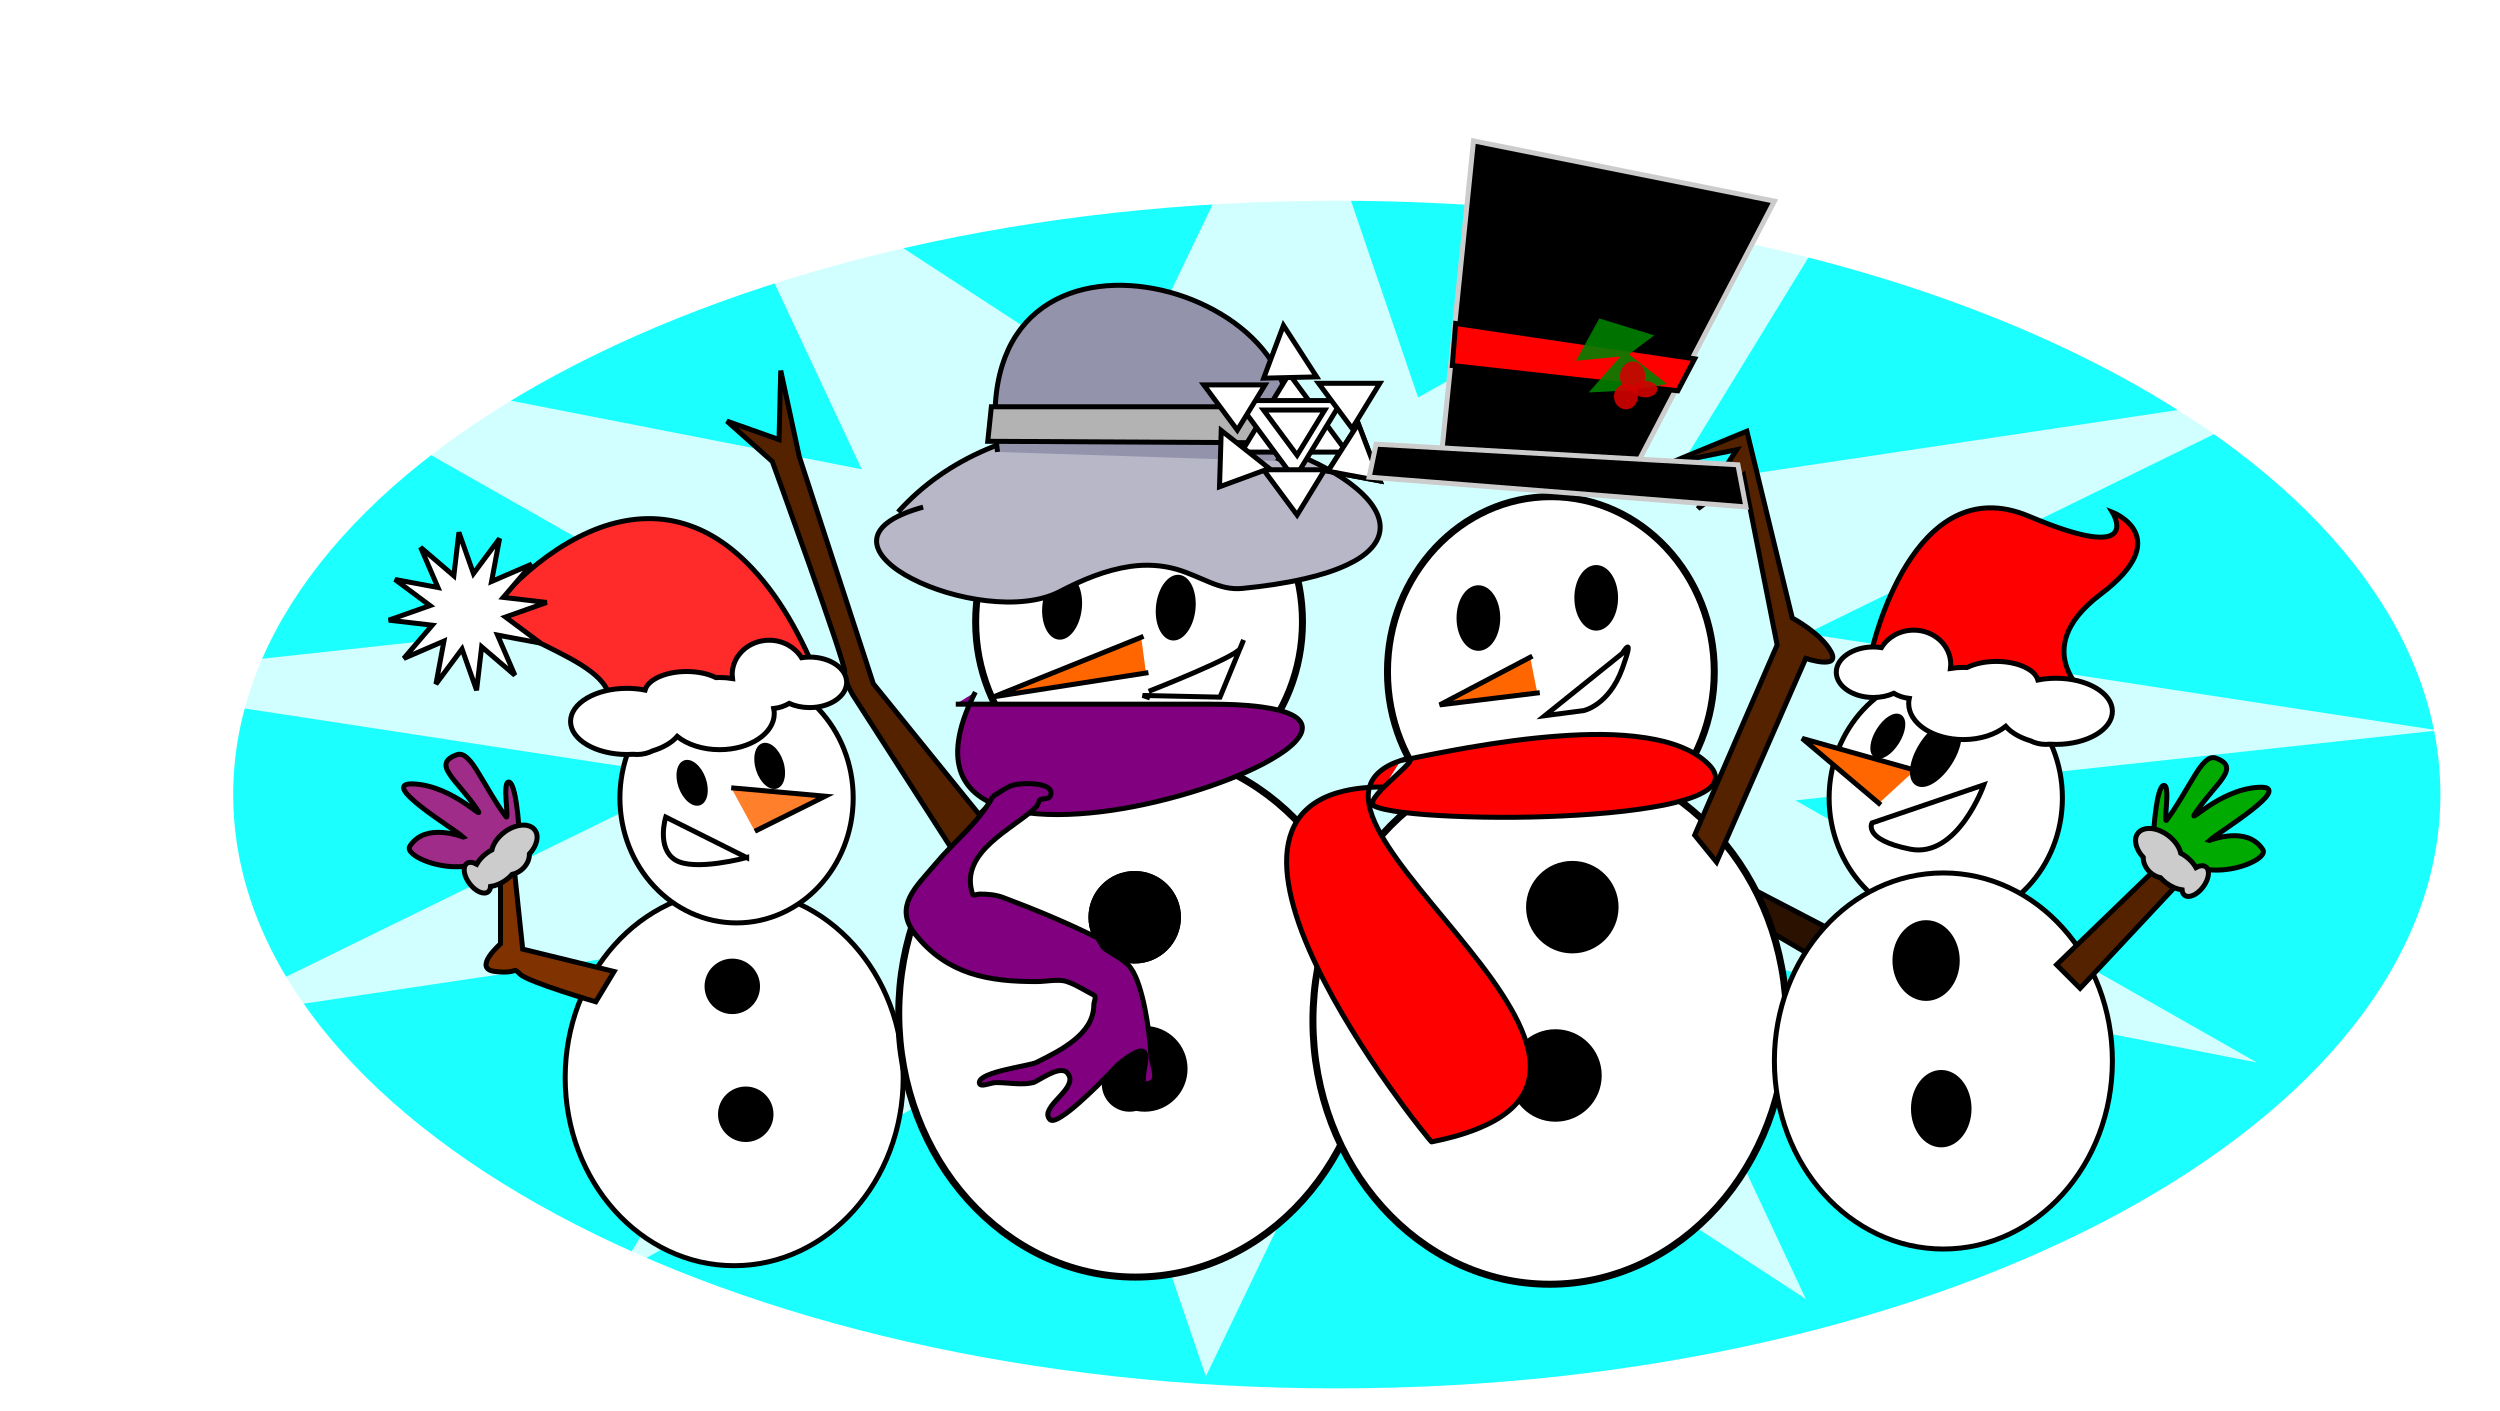 <?xml version="1.0" encoding="UTF-8"?>
<svg version="1.1" viewBox="0 0 1500.4 846.96" xmlns="http://www.w3.org/2000/svg">
<defs>
<filter id="a" color-interpolation-filters="sRGB">
<feGaussianBlur stdDeviation="10.675"/>
</filter>
</defs>
<g transform="translate(1129.2 70.111)">
<path transform="matrix(.934 0 0 .869 -840.21 110.67)" d="m1258.7 340.71c0 226.5-317.49 410.12-709.13 410.12s-709.13-183.62-709.13-410.12 317.49-410.12 709.13-410.12 709.13 183.62 709.13 410.12z" color="#000000" fill="#0ff" opacity=".892"/>
<path transform="matrix(1.445 0 0 .816 -98.731 747.86)" d="m224.25-220.93-256.93-88.914 69.586 262.83-178.05-205.47-71.151 262.41-51.466-266.97-192.82 191.68 88.914-256.93-262.83 69.586 205.47-178.05-262.41-71.151 266.97-51.466-191.68-192.82 256.93 88.914-69.586-262.83 178.05 205.47 71.151-262.41 51.466 266.97 192.82-191.68-88.914 256.93 262.83-69.586-205.47 178.05 262.41 71.151-266.97 51.466z" color="#000000" fill="#fff" filter="url(#a)" opacity=".892"/>
<path transform="matrix(1.401 0 0 1.401 774.27 -127.59)" d="m-624.29 328.79c0 41.421-31.34 75-70 75-38.66 0-70-33.579-70-75s31.34-75 70-75c38.66 0 70 33.579 70 75z" color="#000000" fill="#fff" stroke="#000" stroke-width="3"/>
<path transform="translate(-297.14 114.29)" d="m-290 462.36c0 62.329-45.411 112.86-101.43 112.86-56.017 0-101.43-50.528-101.43-112.86 0-62.329 45.411-112.86 101.43-112.86 56.017 0 101.43 50.528 101.43 112.86z" color="#000000" fill="#fff" stroke="#000" stroke-width="3"/>
<path transform="translate(7.143 80)" d="m-624.29 328.79c0 41.421-31.34 75-70 75-38.66 0-70-33.579-70-75s31.34-75 70-75c38.66 0 70 33.579 70 75z" color="#000000" fill="#fff" stroke="#000" stroke-width="3"/>
<path transform="matrix(1.401 0 0 1.401 100.69 -109.54)" d="m-290 462.36c0 62.329-45.411 112.86-101.43 112.86-56.017 0-101.43-50.528-101.43-112.86 0-62.329 45.411-112.86 101.43-112.86 56.017 0 101.43 50.528 101.43 112.86z" color="#000000" fill="#fff" stroke="#000" stroke-width="3"/>
<path transform="matrix(1.401 0 0 1.401 527.12 -157.59)" d="m-624.29 328.79c0 41.421-31.34 75-70 75-38.66 0-70-33.579-70-75s31.34-75 70-75c38.66 0 70 33.579 70 75z" color="#000000" fill="#fff" stroke="#000" stroke-width="3"/>
<path d="m-94.822 454.34 74.785 38.902-9.529 17.584-73.999-43.351z" color="#000000" fill="#2b1100" stroke="#000" stroke-linecap="square" stroke-width="3"/>
<path transform="matrix(1.401 0 0 1.401 349.27 -105.25)" d="m-290 462.36c0 62.329-45.411 112.86-101.43 112.86-56.017 0-101.43-50.528-101.43-112.86 0-62.329 45.411-112.86 101.43-112.86 56.017 0 101.43 50.528 101.43 112.86z" color="#000000" fill="#fff" stroke="#000" stroke-width="3"/>
<path transform="translate(732.86 80)" d="m-624.29 328.79c0 41.421-31.34 75-70 75-38.66 0-70-33.579-70-75s31.34-75 70-75c38.66 0 70 33.579 70 75z" color="#000000" fill="#fff" stroke="#000" stroke-width="3"/>
<path transform="translate(428.57 104.29)" d="m-290 462.36c0 62.329-45.411 112.86-101.43 112.86-56.017 0-101.43-50.528-101.43-112.86 0-62.329 45.411-112.86 101.43-112.86 56.017 0 101.43 50.528 101.43 112.86z" color="#000000" fill="#fff" stroke="#000" stroke-width="3"/>
<path transform="matrix(2.26 -.807 .561 1.57 181.73 -1408.8)" d="m-601.43 840.93c0 4.734-1.599 8.571-3.571 8.571s-3.571-3.838-3.571-8.571 1.599-8.571 3.571-8.571 3.571 3.838 3.571 8.571z" color="#000000"/>
<path transform="matrix(2.286 -.73 .507 1.588 289.41 -1387.5)" d="m-601.43 840.93c0 4.734-1.599 8.571-3.571 8.571s-3.571-3.838-3.571-8.571 1.599-8.571 3.571-8.571 3.571 3.838 3.571 8.571z" color="#000000"/>
<path d="m-690.36 402.7 56.434 5.039-42.231 21.025" color="#000000" fill="#ff7f2a" stroke="#000" stroke-width="3"/>
<path d="m-444.29 312.36-88.571 35.714 91.429-14.286" color="#000000" fill="#f60" stroke="#000" stroke-linecap="square" stroke-width="3"/>
<path d="m-210.86 324.36-54.286 28.571 58.571-7.143" color="#000000" fill="#f60" stroke="#000" stroke-linecap="square" stroke-width="3"/>
<path transform="matrix(.85 .527 -.527 .85 -132.02 -449.06)" d="m554.29 625.93c0 7.495-2.878 13.571-6.429 13.571-3.55 0-6.429-6.076-6.429-13.571 0-7.495 2.878-13.571 6.429-13.571 3.55 0 6.429 6.076 6.429 13.571z" color="#000000" stroke="#000" stroke-linecap="square" stroke-width="3"/>
<path d="m20.097 392.11-67.717-19.062 46.03 38.935" color="#000000" fill="#f60" stroke="#000" stroke-linecap="square" stroke-width="3"/>
<path transform="matrix(1.321 .809 -.819 1.304 -178.52 -877.15)" d="m554.29 625.93c0 7.495-2.878 13.571-6.429 13.571-3.55 0-6.429-6.076-6.429-13.571 0-7.495 2.878-13.571 6.429-13.571 3.55 0 6.429 6.076 6.429 13.571z" color="#000000" stroke="#000" stroke-linecap="square" stroke-width="1.942"/>
<path transform="matrix(3.307 .36 -.25 2.296 1719.2 -1418.9)" d="m-601.43 840.93c0 4.734-1.599 8.571-3.571 8.571s-3.571-3.838-3.571-8.571 1.599-8.571 3.571-8.571 3.571 3.838 3.571 8.571z" color="#000000"/>
<path d="m-575.17 234.25c-4.411 1.211-8.772 2.638-12.948 4.503-3.075 1.373-6.066 2.981-8.714 5.062-1.931 1.518-3.689 3.309-4.87 5.462-0.954 1.739-1.479 3.723-1.418 5.705v1e-5c0.062 2.023 0.701 3.999 1.644 5.79 1e-5 0 1e-5 1e-5 1e-5 1e-5 1.117 2.12 2.637 4.006 4.315 5.717 4.317 4.401 9.613 7.732 15.08 10.583 1e-5 1e-5 1e-5 1e-5 2e-5 1e-5 6.714 3.502 13.817 6.227 21.073 8.395 7.817 2.336 15.834 4.012 23.939 4.944h2e-5c7.858 0.903 15.819 1.119 23.678 0.229 7.024-0.796 14.023-2.479 20.29-5.749 13.302-6.941 27.353-12.895 42.201-15.047 9.271-1.344 18.828-0.879 27.833 1.704h1e-5c6.951 1.994 13.477 5.208 20.184 7.913 3.03 1.223 6.126 2.313 9.323 2.991h2e-5c3.257 0.69 6.617 0.921 9.93 0.59h2e-5c12.543-1.253 25.055-2.996 37.34-5.818 8.73-2.005 17.391-4.515 25.499-8.323 5.45-2.56 10.752-5.713 14.759-10.208 1.498-1.68 2.788-3.558 3.696-5.616 0.815-1.847 1.311-3.838 1.425-5.854 0.114-2.025-0.153-4.064-0.71-6.015-1e-5 -1e-5 -1e-5 -2e-5 -1e-5 -3e-5 -0.612-2.144-1.561-4.184-2.706-6.098-2.799-4.676-6.678-8.626-10.851-12.132-5.289-4.445-11.134-8.194-17.184-11.531-1e-5 -1e-5 -2e-5 -1e-5 -3e-5 -2e-5 -7.207-3.976-14.734-7.353-22.416-10.309-18.065-6.951-36.973-11.623-56.119-14.466-21.105-3.133-42.573-3.994-63.826-2.12h-3e-5c-21.519 1.898-42.88 6.651-62.72 15.196-1e-5 0-2e-5 1e-5 -4e-5 1e-5 -9.888 4.259-19.376 9.465-28.191 15.645-9 6.31-17.288 13.639-24.61 21.838" color="#000000" fill="#b7b7c8" stroke="#000" stroke-width="3"/>
<path d="m-530.53 201.12c-2.31-17.314-2.374-35.239 2.803-51.921 2.007-6.469 4.835-12.699 8.572-18.347 0 0 1e-5 0 1e-5 -1e-5 3.393-5.129 7.538-9.763 12.281-13.677l1e-5 -1e-5c4.595-3.791 9.738-6.905 15.188-9.311 5.523-2.438 11.353-4.159 17.291-5.249l1e-5 -1e-5c12.423-2.281 25.266-1.864 37.679 0.472 12.74 2.397 25.101 6.818 36.456 13.072 10.87 5.986 20.881 13.692 28.809 23.239 0 1e-5 0 1e-5 1e-5 2e-5 3.735 4.498 6.987 9.408 9.529 14.672 1e-5 0 1e-5 1e-5 1e-5 1e-5 2.489 5.155 4.285 10.653 5.208 16.302v1e-5c0.951 5.823 0.964 11.794 0.084 17.628-0.976 6.465-3.033 12.746-5.843 18.65" color="#000000" fill="#9393ac" stroke="#000" stroke-width="3"/>
<path d="m-5.714 319.91s24.286-109.76 94.286-80.164c70 29.599 50-2.467 50-2.467s38.571 14.799-7.143 49.331c-45.714 34.532-5.714 62.898-5.714 62.898l-137.14-20.966" color="#000000" fill="#f00" stroke="#000" stroke-linecap="square" stroke-width="3"/>
<path d="m19.345 308.07c-8.314 0-15.572 4.23-19.385 10.485-1.569-0.24-3.187-0.379-4.863-0.379-12.277 0-22.236 6.787-22.236 15.158 0 8.372 9.959 15.158 22.236 15.158 4.535 0 8.751-0.921 12.267-2.511 2.739 1.623 5.9 2.7 9.284 3.079-0.213 0.996-0.332 2.013-0.332 3.047 0 11.96 14.687 21.648 32.824 21.648 10.243 0 19.397-3.096 25.419-7.942 3.234 3.712 8.42 6.734 14.743 8.637 2.754 1.389 5.936 2.195 9.35 2.195 0.769 0 1.532-0.048 2.277-0.126 1.246 0.082 2.519 0.126 3.802 0.126 18.695 0 33.84-8.885 33.84-19.848s-15.146-19.848-33.84-19.848c-3.801 0-7.464 0.365-10.875 1.042-1.737-6.305-12.262-11.148-24.999-11.148-6.823 0-13.005 1.402-17.55 3.663-0.714-0.031-1.44-0.063-2.166-0.063-2.668 0-5.253 0.22-7.736 0.616 0.1-0.793 0.155-1.598 0.155-2.416 0-11.362-9.937-20.574-22.214-20.574z" color="#000000" fill="#fff" stroke="#000" stroke-linecap="square" stroke-width="3"/>
<path d="m-5.714 423.79 67.143-22.857s-15.714 44.286-44.286 38.571c-28.571-5.714-22.857-15.714-22.857-15.714z" color="#000000" fill="#fff" stroke="#000" stroke-linecap="square" stroke-width="3"/>
<path d="m-681.08 444.56-48.571-24.286s-5.714 18.571 5.714 25.714 42.857-1.429 42.857-1.429z" color="#000000" fill="#fff" stroke="#000" stroke-linecap="square" stroke-width="3"/>
<path d="m165.67 450.31-60.609 58.589 14.142 14.142 58.589-62.629z" color="#000000" fill="#520" stroke="#000" stroke-linecap="square" stroke-width="3"/>
<path d="m163.43 427.74c0.308-4.513 0.787-9.016 1.457-13.489 0.426-2.845 0.913-5.689 1.724-8.449 0.299-1.017 0.636-2.029 1.135-2.964 0.318-0.595 0.7-1.227 1.325-1.481h1e-5c0.248-0.101 0.532-0.144 0.784-0.055 0.247 0.087 0.441 0.287 0.583 0.508 0 1e-5 0 1e-5 1e-5 1e-5 0.448 0.696 0.561 1.553 0.658 2.376 0.309 2.616 0.134 5.263-0.026 7.893v1e-5c-0.156 2.569-0.409 5.133-0.507 7.706v1e-5c-0.027 0.715-0.089 1.442 0.057 2.142 0.018 0.085 0.039 0.17 0.08 0.246 0 0 1e-5 0 1e-5 1e-5 0.025 0.048 0.061 0.095 0.112 0.11 0.05 0.015 0.104-7e-3 0.148-0.036 0.074-0.051 0.132-0.121 0.186-0.193 6.343-8.448 11.302-17.831 16.885-26.799v-1e-5c1.892-3.039 3.812-6.132 6.464-8.537 0.903-0.819 1.919-1.551 3.082-1.919 1.009-0.319 2.122-0.292 3.114 0.08h1e-5c1.531 0.575 3.047 1.253 4.331 2.266h1e-5c0.863 0.682 1.613 1.557 1.936 2.609 0.301 0.98 0.206 2.046-0.089 3.028-0.377 1.259-1.031 2.419-1.744 3.524-2.035 3.157-4.558 5.966-6.973 8.842-3.193 3.804-6.332 7.661-9.155 11.747-0.363 0.526-0.725 1.054-1.06 1.599-0.172 0.28-0.359 0.559-0.453 0.875-0.019 0.063-0.04 0.134-9e-3 0.192v1e-5c0.023 0.043 0.082 0.049 0.13 0.042 0.244-0.036 0.453-0.193 0.663-0.323 0.976-0.607 1.887-1.311 2.818-1.983v-1e-5c1.513-1.093 3.037-2.172 4.59-3.208 4.263-2.846 8.733-5.4 13.445-7.416 5.516-2.36 11.391-3.986 17.383-4.289 1.141-0.058 2.291-0.067 3.419 0.113 0.698 0.111 1.411 0.287 1.974 0.713 0.389 0.295 0.656 0.751 0.688 1.238v1e-5c0.039 0.587-0.174 1.163-0.439 1.688-0.86 1.711-2.248 3.095-3.623 4.428 0 1e-5 0 1e-5 -1e-5 1e-5 -1.962 1.903-4.076 3.643-6.224 5.332-4.908 3.86-10.037 7.429-15.172 10.983-2.139 1.48-4.284 2.951-6.406 4.454-1.339 0.948-2.702 1.872-3.925 2.965-4e-5 1.4e-4 -3e-5 1.4e-4 -3e-5 1.4e-4 6e-3 2e-3 0.012-4e-3 0.018-6e-3 0.017-6e-3 0.034-0.013 0.051-0.019 0.065-0.025 0.131-0.049 0.196-0.074 0.248-0.092 0.497-0.182 0.748-0.269 1e-5 -1e-5 2e-5 -1e-5 2e-5 -1e-5 0.9-0.312 1.811-0.594 2.728-0.849 1e-5 0 1e-5 0 2e-5 -1e-5 2.904-0.808 5.883-1.365 8.89-1.566 3.578-0.239 7.234 0.03 10.612 1.235 3.665 1.308 6.863 3.874 8.905 7.186 0 1e-5 1e-5 1e-5 1e-5 2e-5 0.283 0.46 0.352 1.035 0.227 1.561l-1e-5 1e-5c-0.158 0.66-0.545 1.243-0.983 1.762-1.351 1.6-3.188 2.716-5.042 3.69 0 0-1e-5 0-1e-5 1e-5 -2.607 1.37-5.387 2.392-8.223 3.185-3.362 0.941-6.818 1.546-10.299 1.809-1e-5 0-2e-5 0-2e-5 1e-5 -7.658 0.58-15.55-0.532-22.404-3.997-3.724-1.882-7.094-4.457-9.895-7.55-3.268-3.609-5.753-7.888-7.55-12.413" color="#000000" fill="#0a0" stroke="#000" stroke-width="3"/>
<path d="m172.11 431.36c-6.809-5.112-14.992-5.71-18.279-1.332-2.727 3.631-1.228 9.541 3.248 14.37-0.079 3.531 1.754 7.302 5.165 9.864 1.621 1.217 3.416 2.013 5.205 2.402 0.999 1.128 2.152 2.198 3.457 3.179 3.077 2.31 6.439 3.696 9.499 4.119 0.096 1.391 0.585 2.528 1.514 3.226 2.594 1.948 7.554-0.272 11.085-4.974s4.288-10.098 1.694-12.045c-1.466-1.1-3.685-0.868-5.978 0.392-1.326-2.348-3.343-4.639-5.912-6.569-1.05-0.788-2.122-1.46-3.214-2.032-0.797-3.621-3.441-7.565-7.484-10.601z" color="#000000" fill="#ccc" stroke="#000" stroke-linecap="square" stroke-width="3"/>
<path transform="matrix(1.444 0 0 1.444 793.31 -165.34)" d="m-666.7 512.94c0 10.042-8.141 18.183-18.183 18.183-10.042 0-18.183-8.141-18.183-18.183 0-10.042 8.141-18.183 18.183-18.183 10.042 0 18.183 8.141 18.183 18.183z" color="#000000" stroke="#000" stroke-linecap="square" stroke-width="2.077"/>
<path d="m-202.03 359.4 46.467-37.376s8.081-13.132 0 9.091c-8.081 22.223-23.234 25.254-23.234 25.254z" color="#000000" fill="none" stroke="#000" stroke-linecap="square" stroke-width="3"/>
<path d="m-288.57 386.34c13.637-2.736 27.27-5.497 40.978-7.848 17.788-3.051 35.685-5.546 53.685-6.859 17.518-1.279 35.217-1.614 52.573 1.087h3e-5c7.359 1.146 14.662 2.868 21.551 5.699 5.929 2.436 11.576 5.745 16.091 10.295 0.994 1.002 1.915 2.085 2.65 3.29 0 1e-5 1e-5 2e-5 1e-5 2e-5 0.582 0.953 1.046 1.989 1.268 3.083 1e-6 1e-5 3e-6 1e-5 5e-6 2e-5 0.192 0.949 0.189 1.939-0.034 2.881-0.229 0.967-0.679 1.874-1.255 2.684 0 0-1e-5 1e-5 -1e-5 2e-5 -1.472 2.071-3.632 3.554-5.851 4.793-3.083 1.721-6.405 2.976-9.767 4.056-9.318 2.995-19.008 4.675-28.699 6.045-12.143 1.717-24.372 2.782-36.614 3.526-25.402 1.544-50.887 1.784-76.31 0.636h-2e-5c-9.811-0.443-19.623-1.071-29.365-2.32-3.428-0.439-6.85-0.951-10.225-1.695-1.25-0.276-2.494-0.584-3.715-0.966-0.914-0.286-1.821-0.607-2.677-1.038-2e-5 -1e-5 -3e-5 -2e-5 -5e-5 -2e-5 -0.472-0.238-0.888-0.627-1.055-1.129-0.175-0.527-0.098-1.107 0.063-1.639 1e-5 -2e-5 1e-5 -3e-5 2e-5 -5e-5 0.505-1.676 1.639-3.085 2.753-4.435 1.562-1.895 3.291-3.646 5.047-5.362 1.93-1.885 3.912-3.716 5.892-5.548 1e-5 -1e-5 2e-5 -3e-5 4e-5 -4e-5 1.78-1.646 3.567-3.285 5.287-4.993 0.673-0.668 1.336-1.347 1.963-2.057 1e-5 -1e-5 1e-5 -2e-5 2e-5 -2e-5 0.458-0.519 0.906-1.051 1.268-1.641 0.124-0.202 0.238-0.412 0.317-0.635 0.056-0.159 0.096-0.329 0.075-0.496-0.017-0.134-0.085-0.261-0.189-0.346-0.134-0.108-0.306-0.157-0.476-0.184-0.632-0.1-1.278 0.033-1.905 0.164-1.129 0.237-2.232 0.584-3.325 0.951-4.893 1.643-9.701 3.881-13.455 7.424 0 1e-5 -1e-5 1e-5 -1e-5 2e-5 -1.464 1.382-2.743 2.969-3.718 4.731l-2e-5 2e-5c-0.921 1.664-1.565 3.479-1.922 5.348-1e-5 1e-5 -1e-5 1e-5 -1e-5 2e-5 -0.781 4.095-0.215 8.348 0.918 12.36 1.413 5.005 3.679 9.732 6.218 14.27 3.069 5.485 6.586 10.71 10.262 15.808 4.175 5.789 8.575 11.412 13.049 16.974 1e-5 1e-5 2e-5 2e-5 3e-5 4e-5 9.708 12.068 19.775 23.845 29.43 35.956 9.2 11.541 18.163 23.341 25.493 36.152 3.156 5.516 5.997 11.232 8.128 17.219 1.851 5.202 3.167 10.634 3.372 16.151 0.187 5.022-0.626 10.108-2.64 14.712-1e-5 2e-5 -1e-5 3e-5 -2e-5 5e-5 -2.192 5.011-5.742 9.357-9.909 12.9-5.438 4.622-11.834 8.003-18.436 10.716-2e-5 0-4e-5 1e-5 -5e-5 2e-5 -9.07 3.727-18.606 6.222-28.219 8.159-6e-3 1e-3 -0.012-4e-3 -0.018-8e-3 -1e-5 -1e-5 -2e-5 -2e-5 -4e-5 -3e-5 -0.012-8e-3 -0.023-0.018-0.033-0.027-1e-5 -1e-5 -2e-5 -2e-5 -4e-5 -3e-5 -0.04-0.035-0.076-0.073-0.113-0.112l-3e-5 -3e-5c-0.14-0.146-0.273-0.298-0.407-0.45-0.509-0.58-1.003-1.174-1.495-1.768-1.835-2.218-3.625-4.474-5.399-6.741-6.171-7.885-12.123-15.94-17.908-24.111-7.881-11.131-15.441-22.492-22.574-34.117-1e-5 -2e-5 -2e-5 -3e-5 -3e-5 -5e-5 -7.783-12.684-15.077-25.682-21.462-39.125-5.981-12.594-11.247-25.592-14.571-39.133 0-1e-5 0-3e-5 -1e-5 -5e-5 -1.452-5.912-2.517-11.931-2.896-18.007v-5e-5c-0.337-5.394-0.128-10.847 0.993-16.134 0-2e-5 1e-5 -3e-5 1e-5 -5e-5 1.026-4.837 2.855-9.527 5.605-13.637 2.834-4.234 6.631-7.794 10.939-10.514 5.18-3.271 11.026-5.387 16.995-6.767 7.776-1.798 15.792-2.394 23.773-2.394" color="#000000" fill="#f00" stroke="#000" stroke-width="3"/>
<path transform="matrix(3.307 .36 -.25 2.296 1787.4 -1418.4)" d="m-601.43 840.93c0 4.734-1.599 8.571-3.571 8.571s-3.571-3.838-3.571-8.571 1.599-8.571 3.571-8.571 3.571 3.838 3.571 8.571z" color="#000000"/>
<path d="m-534.23 174.03 181.61 1e-5 5.628 21.718-189.4-1.01z" color="#000000" fill="#b3b3b3" stroke="#000" stroke-linecap="square" stroke-width="3"/>
<path transform="matrix(.833 0 0 .833 -119.2 94.581)" d="m-666.7 512.94c0 10.042-8.141 18.183-18.183 18.183-10.042 0-18.183-8.141-18.183-18.183 0-10.042 8.141-18.183 18.183-18.183 10.042 0 18.183 8.141 18.183 18.183z" color="#000000" stroke="#000" stroke-linecap="square" stroke-width="3.6"/>
<path transform="matrix(.833 0 0 .833 -111.12 171.35)" d="m-666.7 512.94c0 10.042-8.141 18.183-18.183 18.183-10.042 0-18.183-8.141-18.183-18.183 0-10.042 8.141-18.183 18.183-18.183 10.042 0 18.183 8.141 18.183 18.183z" color="#000000" stroke="#000" stroke-linecap="square" stroke-width="3.6"/>
<path transform="matrix(1.444 0 0 1.444 540.77 -260.3)" d="m-666.7 512.94c0 10.042-8.141 18.183-18.183 18.183-10.042 0-18.183-8.141-18.183-18.183 0-10.042 8.141-18.183 18.183-18.183 10.042 0 18.183 8.141 18.183 18.183z" color="#000000" stroke="#000" stroke-linecap="square" stroke-width="2.077"/>
<path transform="matrix(.833 0 0 .833 119.2 153.17)" d="m-666.7 512.94c0 10.042-8.141 18.183-18.183 18.183-10.042 0-18.183-8.141-18.183-18.183 0-10.042 8.141-18.183 18.183-18.183 10.042 0 18.183 8.141 18.183 18.183z" color="#000000" stroke="#000" stroke-linecap="square" stroke-width="3.6"/>
<path transform="matrix(1.333 0 0 1.333 470.73 -112.39)" d="m-666.7 512.94c0 10.042-8.141 18.183-18.183 18.183-10.042 0-18.183-8.141-18.183-18.183 0-10.042 8.141-18.183 18.183-18.183 10.042 0 18.183 8.141 18.183 18.183z" color="#000000" stroke="#000" stroke-linecap="square" stroke-width="2.25"/>
<path transform="matrix(1.444 0 0 1.444 540.77 -260.3)" d="m-666.7 512.94c0 10.042-8.141 18.183-18.183 18.183-10.042 0-18.183-8.141-18.183-18.183 0-10.042 8.141-18.183 18.183-18.183 10.042 0 18.183 8.141 18.183 18.183z" color="#000000" stroke="#000" stroke-linecap="square" stroke-width="2.077"/>
<path transform="matrix(1.444 0 0 1.444 803.41 -266.36)" d="m-666.7 512.94c0 10.042-8.141 18.183-18.183 18.183-10.042 0-18.183-8.141-18.183-18.183 0-10.042 8.141-18.183 18.183-18.183 10.042 0 18.183 8.141 18.183 18.183z" color="#000000" stroke="#000" stroke-linecap="square" stroke-width="2.077"/>
<path d="m-438.41 344.25s51.518-20.203 53.538-25.254l2.02-5.051-14.142 34.345-46.467-1.01 3.03 1.01" color="#000000" fill="none" stroke="#000" stroke-linecap="square" stroke-width="3"/>
<path d="m-555.58 352.51h152.7c10.323 0 20.671 0.303 30.9 1.688 3.515 0.476 7.017 1.086 10.45 1.981 2.535 0.661 5.043 1.469 7.394 2.625 1.669 0.821 3.28 1.821 4.546 3.183 0.949 1.021 1.672 2.281 1.905 3.655v1e-5c0.23 1.357-0.018 2.763-0.527 4.042-0.636 1.599-1.637 3.031-2.752 4.342-3.171 3.729-7.217 6.613-11.346 9.243-5.653 3.601-11.648 6.641-17.749 9.415-1e-5 0-2e-5 1e-5 -3e-5 1e-5 -7.342 3.338-14.868 6.262-22.49 8.9-8.413 2.912-16.948 5.469-25.567 7.699-17.602 4.555-35.569 7.85-53.711 9.049-8.262 0.546-16.565 0.643-24.818-0.023h-3e-5c-7.196-0.581-14.379-1.729-21.242-3.97-5.796-1.893-11.401-4.605-16.003-8.604-2.105-1.829-3.981-3.927-5.517-6.255 0 0-1e-5 -1e-5 -1e-5 -2e-5 -1.56-2.364-2.762-4.96-3.584-7.67-0.9-2.971-1.348-6.07-1.442-9.172-0.109-3.605 0.249-7.214 0.907-10.76 1.73-9.318 5.397-18.179 9.694-26.626" color="#000000" fill="#800080" stroke="#000" stroke-width="3"/>
<path d="m-553.56 446.27-63.64-98.995s-6.061-10.102-5.051-14.142-43.437-126.27-43.437-126.27l-27.274-24.244 31.315 11.112 1.01-41.416 11.112 51.518 44.447 136.37 68.69 84.853z" color="#000000" fill="#520" stroke="#000" stroke-linecap="square" stroke-width="3"/>
<path d="m-637.39 338.69c-10.631-26.16-24.031-51.831-44.183-71.611-7.231-7.098-15.389-13.315-24.443-17.862-7.888-3.962-16.452-6.604-25.222-7.607-8.465-0.968-17.079-0.419-25.41 1.367h-1e-5c-8.693 1.864-17.077 5.04-25.006 9.061-17.567 8.911-32.925 21.745-46.432 36.082-1.114 1.182-2.097 2.521-2.66 4.045-0.453 1.226-0.593 2.571-0.357 3.856 0.246 1.34 0.865 2.59 1.644 3.707 0 0 0 1e-5 1e-5 1e-5 0.939 1.346 2.104 2.521 3.343 3.598 0 0 0 1e-5 1e-5 1e-5 3.199 2.782 6.87 4.967 10.573 7.031 4.501 2.509 9.125 4.787 13.74 7.08h1e-5c4.864 2.416 9.732 4.829 14.49 7.449 1e-5 0 1e-5 1e-5 2e-5 1e-5 4.439 2.444 8.804 5.053 12.822 8.141 3.363 2.585 6.546 5.521 8.735 9.154 1.885 3.129 2.816 6.883 2.23 10.49" color="#000000" fill="#ff2a2a" stroke="#000" stroke-width="3"/>
<path d="m-667.55 314.13c8.314 0 15.572 4.23 19.385 10.485 1.569-0.24 3.187-0.379 4.863-0.379 12.277 0 22.236 6.787 22.236 15.158 0 8.372-9.959 15.158-22.236 15.158-4.535 0-8.751-0.921-12.267-2.511-2.739 1.623-5.9 2.7-9.284 3.079 0.213 0.996 0.332 2.013 0.332 3.047 0 11.96-14.687 21.648-32.824 21.648-10.243 0-19.397-3.096-25.419-7.942-3.234 3.712-8.42 6.734-14.743 8.637-2.754 1.389-5.936 2.195-9.35 2.195-0.769 0-1.532-0.048-2.277-0.126-1.246 0.082-2.519 0.126-3.802 0.126-18.695 0-33.84-8.885-33.84-19.848s15.146-19.848 33.84-19.848c3.801 0 7.464 0.365 10.875 1.042 1.737-6.305 12.262-11.148 24.999-11.148 6.823 0 13.005 1.402 17.55 3.663 0.714-0.031 1.44-0.063 2.166-0.063 2.668 0 5.253 0.22 7.736 0.616-0.1-0.793-0.155-1.598-0.155-2.416 0-11.362 9.937-20.574 22.214-20.574z" color="#000000" fill="#fff" stroke="#000" stroke-linecap="square" stroke-width="3"/>
<path transform="translate(567.71 -309.11)" d="m-1387.9 644.26-19.939-17.075-3.043 26.074-8.731-24.757-15.672 21.059 4.817-25.805-24.102 10.402 17.075-19.939-26.074-3.043 24.757-8.731-21.059-15.672 25.805 4.817-10.402-24.102 19.939 17.075 3.043-26.074 8.731 24.757 15.672-21.059-4.817 25.805 24.102-10.402-17.075 19.939 26.074 3.043-24.757 8.731 21.059 15.672-25.805-4.817z" color="#000000" fill="#fff" stroke="#000" stroke-linecap="square" stroke-width="3"/>
<path d="m-384.15 201.22h63.243l-34.637-46.964z" color="#000000" fill="#fff" stroke="#000" stroke-linecap="square" stroke-width="3"/>
<path d="m-323.74 170.3h-63.243l34.637 46.964z" color="#000000" fill="#fff" stroke="#000" stroke-linecap="square" stroke-width="3"/>
<path d="m-369.99 160.87h-36.748l20.127 27.141z" color="#000000" fill="#fff" stroke="#000" stroke-linecap="square" stroke-width="3"/>
<path d="m-334.12 211.84h-36.748l20.127 27.141z" color="#000000" fill="#fff" stroke="#000" stroke-linecap="square" stroke-width="3"/>
<path d="m-301.09 159.92h-36.748l20.127 27.141z" color="#000000" fill="#fff" stroke="#000" stroke-linecap="square" stroke-width="3"/>
<path d="m-367.43 211.05-28.831-22.787-1.04 33.773z" color="#000000" fill="#fff" stroke="#000" stroke-linecap="square" stroke-width="3"/>
<path d="m-338.98 156.08-19.947-30.864-11.87 31.636z" color="#000000" fill="#fff" stroke="#000" stroke-linecap="square" stroke-width="3"/>
<path d="m-300.93 218.54-13.073-34.345-18.206 28.465z" color="#000000" fill="#fff" stroke="#000" stroke-linecap="square" stroke-width="3"/>
<path d="m-300.93 218.54-13.073-34.345-18.206 28.465z" color="#000000" fill="#fff" stroke="#000" stroke-linecap="square" stroke-width="3"/>
<path d="m-334.12 175.97h-36.748l20.127 27.141z" color="#000000" fill="#fff" stroke="#000" stroke-linecap="square" stroke-width="3"/>
<path transform="translate(-74.751 10.102)" d="m-155.56 290.71c0 10.042-5.201 18.183-11.617 18.183-6.416 0-11.617-8.141-11.617-18.183 0-10.042 5.201-18.183 11.617-18.183 6.416 0 11.617 8.141 11.617 18.183z" color="#000000" stroke="#000" stroke-linecap="square" stroke-width="3"/>
<path transform="translate(-4.041 -2.02)" d="m-155.56 290.71c0 10.042-5.201 18.183-11.617 18.183-6.416 0-11.617-8.141-11.617-18.183 0-10.042 5.201-18.183 11.617-18.183 6.416 0 11.617 8.141 11.617 18.183z" color="#000000" stroke="#000" stroke-linecap="square" stroke-width="3"/>
<path d="m-263.96 201.63 19.093-187.19 180.6 36.159-84.425 161.6z" color="#000000" stroke="#ccc" stroke-linecap="square" stroke-width="3"/>
<path d="m-98.995 447.28 53.538-122.23s21.213 7.071 15.152-4.041c-6.061-11.112-23.234-20.203-23.234-20.203l-27.274-112.13-46.467 19.193 40.406-8.081-23.234 35.355 27.274-20.203 20.203 102.03-49.497 114.15z" color="#000000" fill="#520" stroke="#000" stroke-linecap="square" stroke-width="3"/>
<path d="m-828.82 449.7v46.643s-17.234 15.021-3.133 16.602 10.184-3.162 14.884 1.581c4.7 4.743 45.435 16.602 45.435 16.602l10.988-18.183-54.856-13.439-6.267-59.292-14.884 9.487v0-0.791" color="#000000" fill="#803300" stroke="#000" stroke-linecap="square" stroke-width="3"/>
<path d="m-817.82 425.72c-0.308-4.513-0.787-9.016-1.457-13.489-0.426-2.845-0.913-5.689-1.724-8.449-0.299-1.017-0.636-2.029-1.135-2.964-0.318-0.595-0.7-1.227-1.325-1.481h-1e-5c-0.248-0.101-0.532-0.144-0.784-0.055-0.247 0.087-0.441 0.287-0.583 0.508-0.448 0.696-0.561 1.553-0.658 2.376-0.309 2.616-0.134 5.263 0.026 7.893v1e-5c0.156 2.569 0.409 5.133 0.507 7.706v1e-5c0.027 0.715 0.089 1.442-0.057 2.142-0.018 0.085-0.039 0.17-0.08 0.246 0 1e-5 0 1e-5 -1e-5 2e-5 -0.025 0.048-0.061 0.095-0.112 0.11-0.05 0.015-0.104-7e-3 -0.148-0.036-0.074-0.051-0.132-0.121-0.186-0.193-6.343-8.448-11.302-17.831-16.885-26.799-1e-5 0-1e-5 -1e-5 -1e-5 -1e-5 -1.892-3.039-3.812-6.132-6.464-8.537-0.903-0.819-1.919-1.551-3.082-1.919-1.009-0.319-2.122-0.292-3.114 0.08h-1e-5c-1.531 0.575-3.047 1.253-4.331 2.266h-1e-5c-0.863 0.682-1.613 1.557-1.936 2.609-0.301 0.98-0.206 2.046 0.089 3.028 0.377 1.259 1.031 2.419 1.744 3.524 2.035 3.157 4.558 5.966 6.973 8.842 3.193 3.804 6.332 7.661 9.155 11.747 0.363 0.526 0.725 1.054 1.06 1.599 0.172 0.28 0.359 0.559 0.453 0.875 0.019 0.063 0.04 0.134 9e-3 0.192v1e-5c-0.023 0.043-0.082 0.049-0.13 0.042-0.244-0.036-0.453-0.193-0.663-0.323-0.976-0.607-1.887-1.311-2.818-1.983v-1e-5c-1.513-1.093-3.037-2.172-4.59-3.208-4.263-2.846-8.733-5.4-13.445-7.416-5.516-2.36-11.391-3.986-17.383-4.289-1.141-0.058-2.291-0.067-3.419 0.113-0.698 0.111-1.411 0.287-1.974 0.713-0.389 0.295-0.656 0.751-0.688 1.238v1e-5c-0.039 0.587 0.174 1.163 0.439 1.688 0.86 1.711 2.248 3.095 3.623 4.428 0 1e-5 0 1e-5 1e-5 1e-5 1.962 1.903 4.076 3.643 6.224 5.332 4.908 3.86 10.037 7.429 15.172 10.983 2.139 1.48 4.284 2.951 6.406 4.454 1.339 0.948 2.702 1.872 3.925 2.965 4e-5 1.4e-4 3e-5 1.4e-4 3e-5 1.4e-4 -6e-3 2e-3 -0.012-4e-3 -0.018-6e-3 0-1e-5 -1e-5 -1e-5 -1e-5 -1e-5 -0.017-6e-3 -0.034-0.013-0.051-0.019-0.065-0.025-0.131-0.049-0.196-0.074-0.248-0.092-0.497-0.182-0.748-0.269-0.9-0.312-1.811-0.594-2.728-0.849-1e-5 0-1e-5 0-2e-5 -1e-5 -2.904-0.808-5.883-1.365-8.89-1.566-3.578-0.239-7.234 0.03-10.612 1.235-3.665 1.308-6.863 3.874-8.905 7.186 0 1e-5 -1e-5 1e-5 -1e-5 2e-5 -0.283 0.46-0.352 1.035-0.227 1.561l1e-5 1e-5c0.158 0.66 0.545 1.243 0.983 1.762 1.351 1.6 3.188 2.716 5.042 3.69 0 0 1e-5 0 1e-5 1e-5 2.607 1.37 5.387 2.392 8.223 3.185 3.362 0.941 6.818 1.546 10.299 1.809 7.658 0.58 15.55-0.532 22.404-3.997 3.724-1.882 7.094-4.457 9.895-7.55 3.268-3.609 5.753-7.888 7.55-12.413" color="#000000" fill="#a02c89" stroke="#000" stroke-width="3"/>
<path d="m-826.49 429.34c6.809-5.112 14.992-5.71 18.279-1.332 2.727 3.631 1.228 9.541-3.248 14.37 0.079 3.531-1.754 7.302-5.165 9.864-1.621 1.217-3.416 2.013-5.205 2.402-0.999 1.128-2.152 2.198-3.457 3.179-3.077 2.31-6.439 3.696-9.499 4.119-0.096 1.391-0.585 2.528-1.514 3.226-2.594 1.948-7.554-0.272-11.085-4.974s-4.288-10.098-1.694-12.045c1.466-1.1 3.685-0.868 5.978 0.392 1.326-2.348 3.343-4.639 5.912-6.569 1.05-0.788 2.122-1.46 3.214-2.032 0.797-3.621 3.441-7.565 7.484-10.601z" color="#000000" fill="#ccc" stroke="#000" stroke-linecap="square" stroke-width="3"/>
<path d="m45.457 506.37c0 12.553-8.367 22.728-18.688 22.728s-18.688-10.176-18.688-22.728c0-12.553 8.367-22.728 18.688-22.728s18.688 10.176 18.688 22.728z" color="#000000" stroke="#000" stroke-linecap="square" stroke-width="3"/>
<path d="m52.528 595.27c0 11.995-7.462 21.718-16.668 21.718-9.205 0-16.668-9.724-16.668-21.718 0-11.995 7.462-21.718 16.668-21.718 9.205 0 16.668 9.724 16.668 21.718z" color="#000000" stroke="#000" stroke-linecap="square" stroke-width="3"/>
<path d="m-255.57 124.03 143.44 21.213-10.102 19.193-135.36-15.152z" color="#000000" fill="#f00" stroke="#000" stroke-linecap="square" stroke-width="3"/>
<path d="m-550.53 432.13-76.772-130.31" color="#000000"/>
<path d="m-307.51 216.26 226.16 17.884-4.817-25.299-217.17-12.377z" color="#000000" stroke="#ccc" stroke-linecap="square" stroke-width="3"/>
<path d="m-533.36 407.88c-4.143 7.784-9.956 14.548-16.03 20.941-6.138 6.46-12.61 12.619-18.315 19.465-2.843 3.412-5.848 6.686-8.681 10.106 0 0 0 1e-5 -1e-5 1e-5 -2.571 3.104-5.04 6.338-6.799 9.965 0 0 0 1e-5 -1e-5 2e-5 -1.584 3.265-2.484 6.928-2.09 10.536 0.477 4.371 2.701 8.386 5.448 11.82 0 1e-5 1e-5 1e-5 1e-5 2e-5 4.434 5.543 9.583 10.536 15.419 14.577 5.315 3.68 11.181 6.545 17.312 8.594 12.805 4.278 26.5 5.113 40.001 5.113h2e-5c3.08 0 6.142-0.429 9.216-0.626h4e-5c3.008-0.193 6.108-0.327 8.967 0.626 5.723 1.908 10.767 5.383 16.162 8.081 0.401 0.2 0.68 0.604 0.762 1.044 0.097 0.517 0.017 1.051-0.085 1.568-0.226 1.152-0.678 2.275-0.678 3.449v4e-5c0 4.101-1.229 8.167-3.352 11.677 0 1e-5 -1e-5 1e-5 -1e-5 2e-5 -2.18 3.604-5.179 6.657-8.448 9.314-6.792 5.52-14.717 9.44-22.545 13.354-0.856 0.428-1.8 0.644-2.727 0.88-1.484 0.379-2.981 0.701-4.478 1.021-3.872 0.827-7.754 1.613-11.602 2.544h-2e-5c-3.663 0.887-7.336 1.831-10.785 3.352-1e-5 0-1e-5 0-2e-5 1e-5 -1.227 0.541-2.444 1.151-3.457 2.03-0.371 0.323-0.713 0.687-0.959 1.113-0.207 0.359-0.338 0.767-0.338 1.181 0 0.344 0.076 0.702 0.296 0.967 0.201 0.242 0.502 0.383 0.809 0.454 0.879 0.203 1.799 0.019 2.683-0.158 1.114-0.223 2.21-0.526 3.315-0.789 0.987-0.235 1.985-0.474 2.999-0.474 3.742 0 7.469 0.427 11.205 0.631h2e-5c3.687 0.202 7.436 0.264 11.018-0.631 0.539-0.135 1.035-0.403 1.528-0.659 0.755-0.393 1.493-0.818 2.232-1.24 1e-5 -1e-5 1e-5 -1e-5 2e-5 -1e-5 1.889-1.081 3.778-2.168 5.737-3.118 1.927-0.934 3.925-1.79 6.04-2.124 0.864-0.137 1.754-0.177 2.61 2e-3h2e-5c0.769 0.161 1.501 0.524 2.057 1.08l3e-5 3e-5c0.936 0.936 1.649 2.138 1.804 3.454v2e-5c0.147 1.247-0.178 2.51-0.692 3.657-1.29 2.88-3.512 5.226-5.632 7.563-1e-5 1e-5 -2e-5 2e-5 -2e-5 3e-5 -2.105 2.322-4.368 4.562-5.897 7.298-0.572 1.023-1.032 2.152-1.024 3.325v4e-5c8e-3 1.121 0.546 2.196 1.339 2.988 0.283 0.283 0.679 0.433 1.077 0.472 0.513 0.05 1.031-0.047 1.527-0.188 1.484-0.422 2.835-1.213 4.141-2.034 3.866-2.43 7.358-5.407 10.786-8.423 3.632-3.195 7.149-6.52 10.607-9.902 2.089-2.043 4.141-4.122 6.207-6.188 2.696-2.696 5.071-5.74 8.081-8.081 1e-5 -1e-5 2e-5 -2e-5 3e-5 -2e-5 2.723-2.118 5.504-4.207 8.603-5.721 0.876-0.428 1.784-0.81 2.738-1.007 0.619-0.128 1.273-0.178 1.878 8e-3 0.467 0.144 0.878 0.453 1.153 0.856 1e-5 1e-5 2e-5 3e-5 2e-5 4e-5 0.31 0.455 0.471 0.997 0.565 1.539 0.255 1.471 0.095 2.982-0.091 4.463v4e-5c-0.218 1.742-0.537 3.469-0.81 5.204-0.24 1.529-0.483 3.069-0.44 4.617 0.016 0.566 0.07 1.139 0.259 1.673 0.145 0.41 0.39 0.801 0.76 1.029 2e-5 1e-5 3e-5 2e-5 4e-5 2e-5 0.409 0.253 0.921 0.284 1.397 0.219 0.762-0.105 1.482-0.414 2.17-0.758 1e-5 -1e-5 2e-5 -1e-5 4e-5 -2e-5 1.076-0.538 1.834-1.608 2.08-2.786 0.287-1.374 0.105-2.802-0.147-4.183-0.563-3.084-1.738-6.065-1.933-9.194-0.589-9.428-1.786-18.822-3.637-28.085 0-1e-5 0-2e-5 -1e-5 -4e-5 -0.945-4.727-2.069-9.426-3.596-13.998-1.222-3.659-2.647-7.306-4.888-10.444-2.019-2.826-4.958-4.846-7.891-6.706-1e-5 -1e-5 -2e-5 -1e-5 -3e-5 -2e-5 -2.785-1.766-5.738-3.305-8.271-5.416-0.393-0.327-0.646-0.791-0.919-1.223 0-1e-5 -1e-5 -2e-5 -2e-5 -4e-5 -0.405-0.642-0.783-1.3-1.164-1.956-1e-5 -1e-5 -1e-5 -2e-5 -2e-5 -3e-5 -0.368-0.633-0.733-1.268-1.133-1.882-0.237-0.364-0.436-0.805-0.824-1-18.358-9.179-37.35-17.037-56.569-24.244-4.49-1.684-9.347-2.02-14.142-2.02h-4e-5c-0.806 1e-5 -1.575 0.319-2.366 0.479h-3e-5c-0.347 0.07-0.707 0.131-1.053 0.06-0.283-0.058-0.53-0.265-0.622-0.539-0.969-2.908-1.477-5.984-1.333-9.046 0.131-2.778 0.801-5.522 1.892-8.08 2.283-5.353 6.229-9.837 10.512-13.778 4.549-4.187 9.571-7.823 14.573-11.458 4.399-3.198 8.896-6.32 12.742-10.166 0.214-0.214 0.317-0.514 0.445-0.789 0.204-0.436 0.391-0.88 0.582-1.322 0.185-0.429 0.368-0.858 0.573-1.277 0-1e-5 1e-5 -2e-5 1e-5 -4e-5 0.074-0.15 0.149-0.299 0.238-0.441 0-1e-5 1e-5 -2e-5 2e-5 -3e-5 0.05-0.08 0.098-0.17 0.182-0.212 1.062-0.531 2.29-0.577 3.466-0.742h3e-5c0.534-0.075 1.072-0.166 1.569-0.376 1e-5 0 2e-5 -1e-5 3e-5 -1e-5 0.428-0.182 0.818-0.485 1.026-0.901 0.457-0.914 0.728-1.973 0.473-2.963-0.229-0.889-0.867-1.627-1.609-2.168-2.082-1.516-4.745-1.974-7.302-2.282h-4e-5c-3.031-0.365-6.103-0.368-9.144-0.091-1.313 0.12-2.622 0.294-3.911 0.571-0.943 0.203-1.888 0.441-2.75 0.872-3.514 1.757-6.733 4.04-10.102 6.061z" color="#000000" fill="#800080" stroke="#000" stroke-width="3"/>
<g transform="matrix(.628 0 0 .628 370.74 310.17)">
<path d="m-829.75-232.52-40.406 2.02 30.305-34.345-42.426 4.041 22.223-40.406 52.528 16.162-24.244 18.183 36.365 28.284z" color="#000000" fill="#008000" opacity=".892"/>
<g transform="matrix(.707 0 0 .707 -43.715 -149.94)" fill="#d40000">
<path transform="translate(-896.42 12.657)" d="m-206.07-120.93c0 9.484-7.236 17.173-16.162 17.173s-16.162-7.688-16.162-17.173c0-9.484 7.236-17.173 16.162-17.173s16.162 7.688 16.162 17.173z" color="#000000" opacity=".892"/>
<path transform="translate(-896.42 12.657)" d="m-195.97-148.2c0 11.158-7.688 20.203-17.173 20.203s-17.173-9.045-17.173-20.203c0-11.158 7.688-20.203 17.173-20.203s17.173 9.045 17.173 20.203z" color="#000000" opacity=".892"/>
<path transform="translate(-896.42 12.657)" d="m-179.81-131.03c0 6.137-7.236 11.112-16.162 11.112s-16.162-4.975-16.162-11.112 7.236-11.112 16.162-11.112 16.162 4.975 16.162 11.112z" color="#000000" opacity=".892"/>
</g>
</g>
</g>
</svg>

